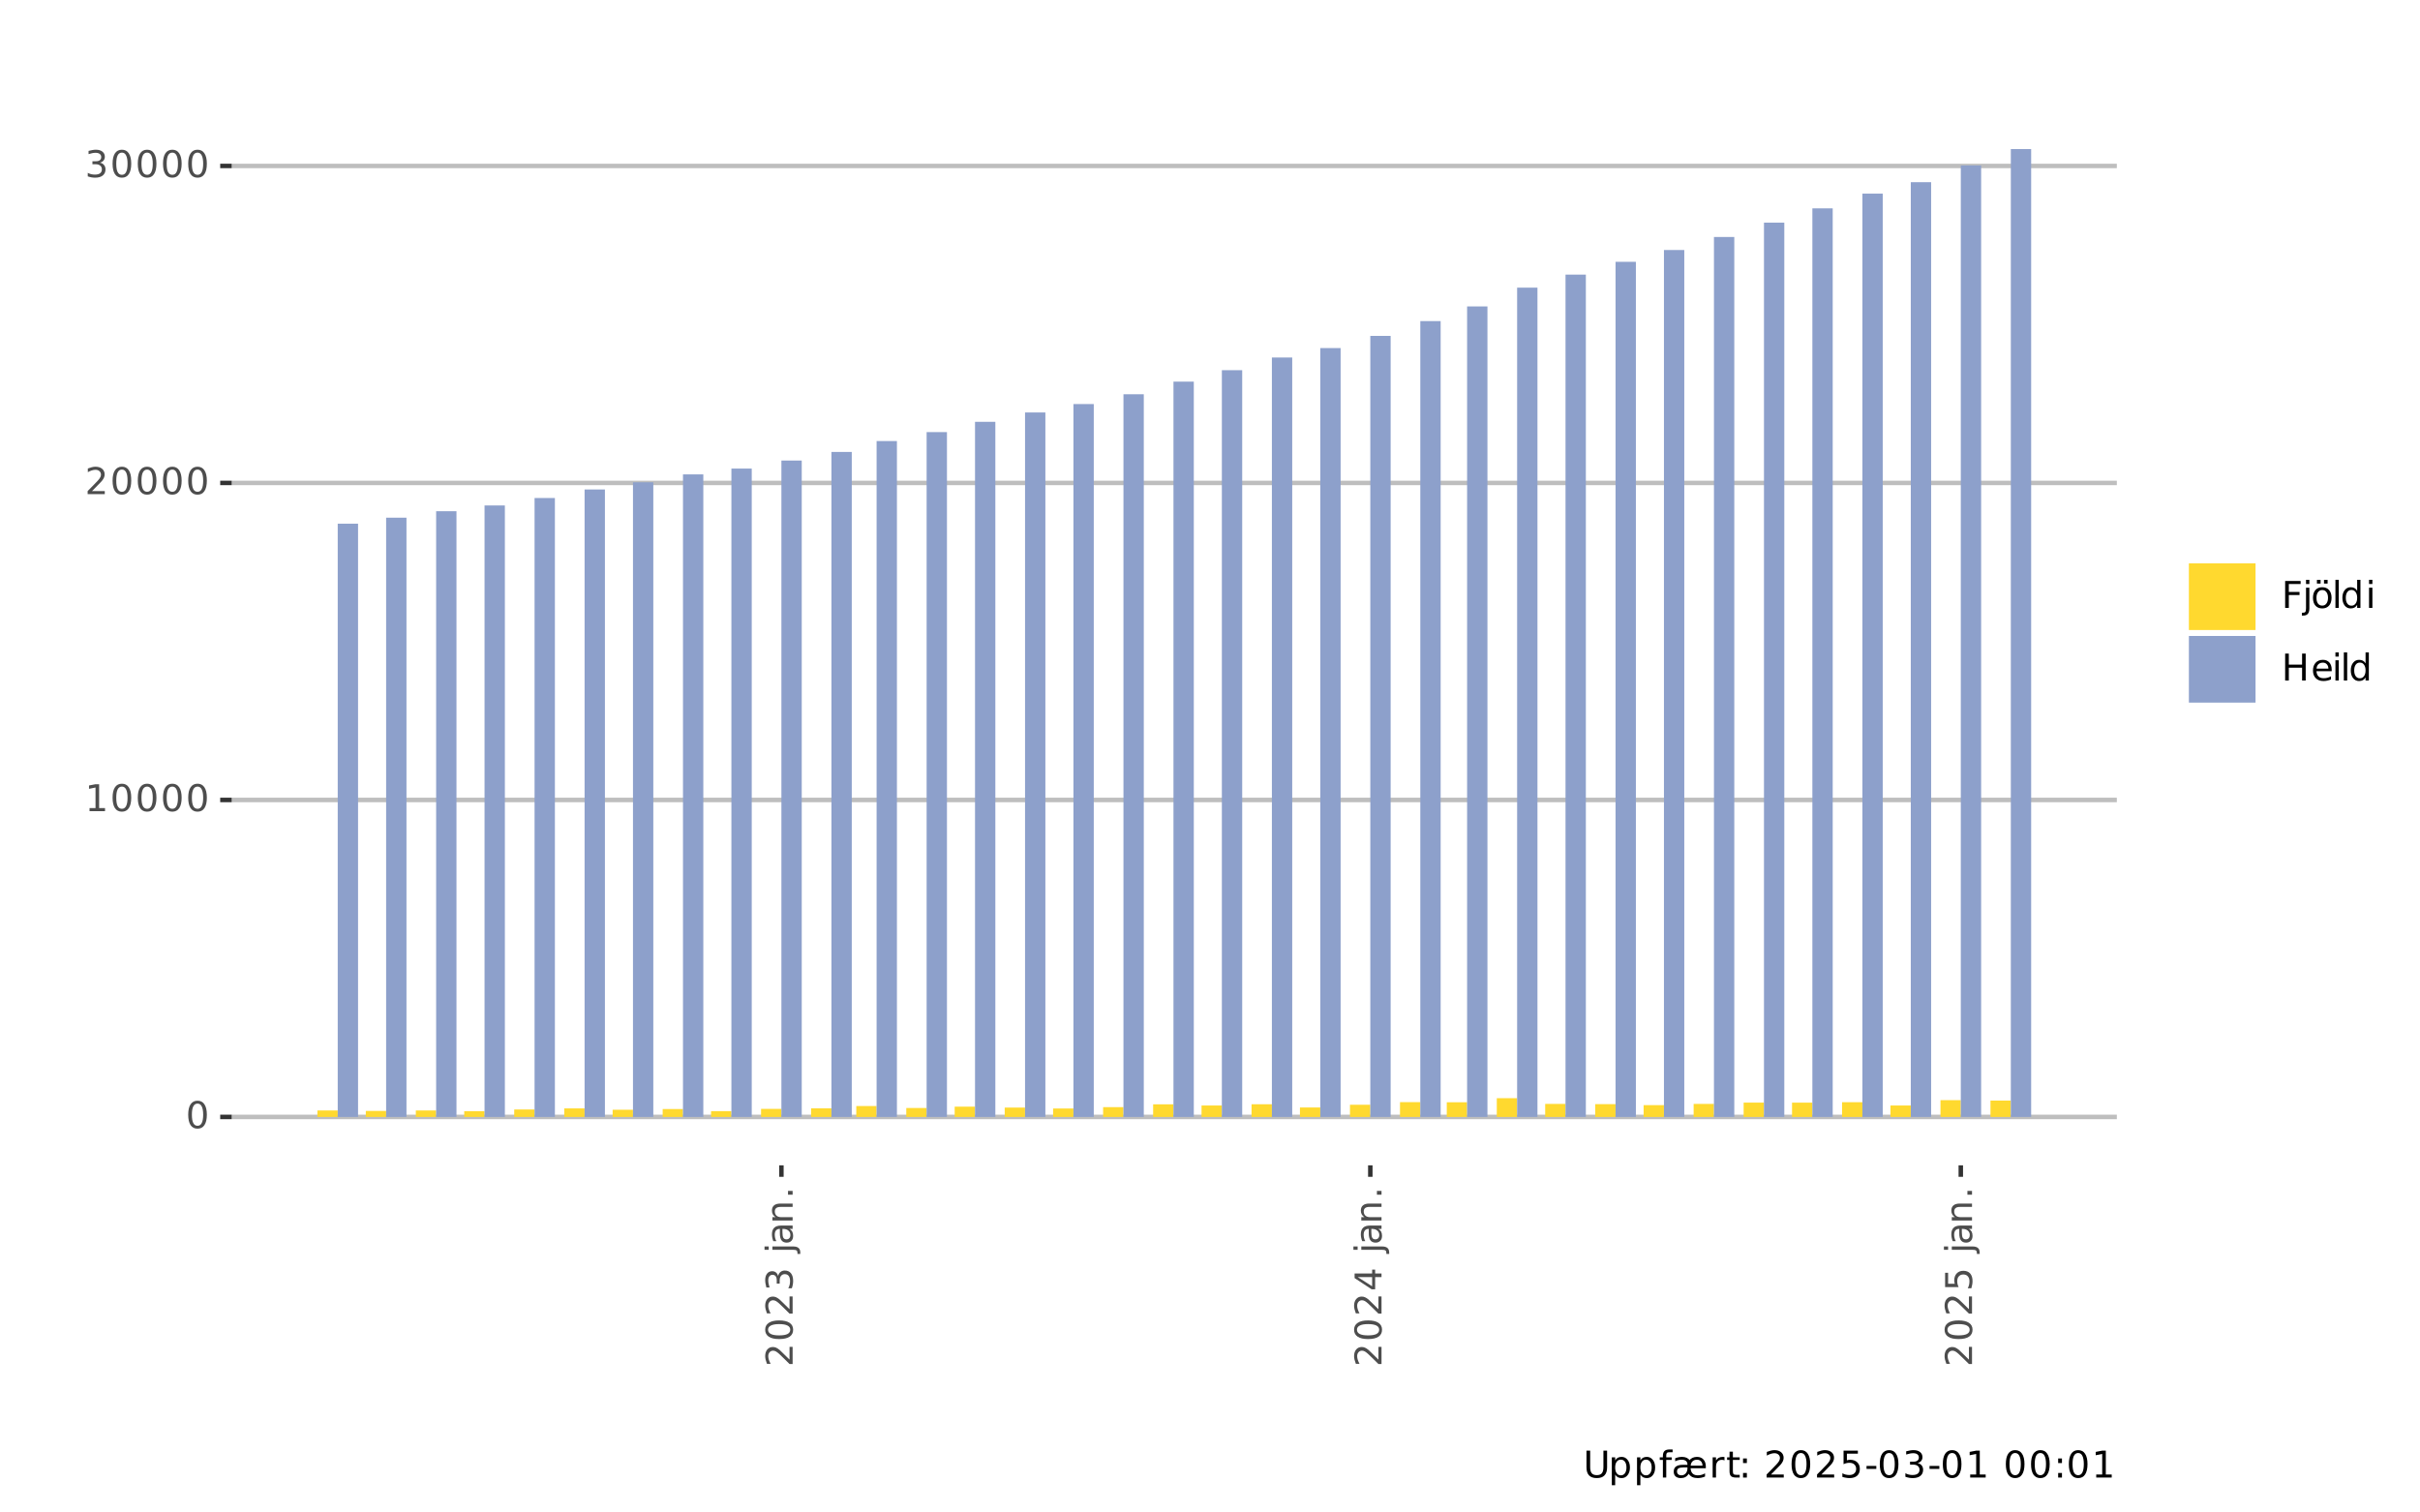 <?xml version="1.0" encoding="UTF-8"?>
<svg xmlns="http://www.w3.org/2000/svg" xmlns:xlink="http://www.w3.org/1999/xlink" width="576" height="360" viewBox="0 0 576 360">
<defs>
<g>
<g id="glyph-0-0">
<path d="M 2.797 -5.844 C 2.348 -5.844 2.008 -5.617 1.781 -5.172 C 1.562 -4.734 1.453 -4.078 1.453 -3.203 C 1.453 -2.316 1.562 -1.656 1.781 -1.219 C 2.008 -0.781 2.348 -0.562 2.797 -0.562 C 3.242 -0.562 3.578 -0.781 3.797 -1.219 C 4.023 -1.656 4.141 -2.316 4.141 -3.203 C 4.141 -4.078 4.023 -4.734 3.797 -5.172 C 3.578 -5.617 3.242 -5.844 2.797 -5.844 Z M 2.797 -6.531 C 3.516 -6.531 4.062 -6.242 4.438 -5.672 C 4.82 -5.109 5.016 -4.285 5.016 -3.203 C 5.016 -2.117 4.82 -1.289 4.438 -0.719 C 4.062 -0.156 3.516 0.125 2.797 0.125 C 2.078 0.125 1.523 -0.156 1.141 -0.719 C 0.766 -1.289 0.578 -2.117 0.578 -3.203 C 0.578 -4.285 0.766 -5.109 1.141 -5.672 C 1.523 -6.242 2.078 -6.531 2.797 -6.531 Z M 2.797 -6.531 "/>
</g>
<g id="glyph-0-1">
<path d="M 1.094 -0.734 L 2.516 -0.734 L 2.516 -5.625 L 0.969 -5.312 L 0.969 -6.109 L 2.5 -6.406 L 3.375 -6.406 L 3.375 -0.734 L 4.781 -0.734 L 4.781 0 L 1.094 0 Z M 1.094 -0.734 "/>
</g>
<g id="glyph-0-2">
<path d="M 1.688 -0.734 L 4.719 -0.734 L 4.719 0 L 0.641 0 L 0.641 -0.734 C 0.973 -1.066 1.422 -1.52 1.984 -2.094 C 2.555 -2.676 2.914 -3.051 3.062 -3.219 C 3.344 -3.531 3.535 -3.789 3.641 -4 C 3.754 -4.219 3.812 -4.43 3.812 -4.641 C 3.812 -4.984 3.691 -5.258 3.453 -5.469 C 3.211 -5.688 2.898 -5.797 2.516 -5.797 C 2.242 -5.797 1.957 -5.75 1.656 -5.656 C 1.352 -5.562 1.031 -5.422 0.688 -5.234 L 0.688 -6.109 C 1.039 -6.242 1.367 -6.348 1.672 -6.422 C 1.973 -6.492 2.25 -6.531 2.5 -6.531 C 3.164 -6.531 3.695 -6.363 4.094 -6.031 C 4.488 -5.695 4.688 -5.254 4.688 -4.703 C 4.688 -4.43 4.633 -4.176 4.531 -3.938 C 4.438 -3.707 4.258 -3.43 4 -3.109 C 3.926 -3.023 3.695 -2.785 3.312 -2.391 C 2.926 -1.992 2.383 -1.441 1.688 -0.734 Z M 1.688 -0.734 "/>
</g>
<g id="glyph-0-3">
<path d="M 3.562 -3.453 C 3.977 -3.367 4.301 -3.188 4.531 -2.906 C 4.77 -2.625 4.891 -2.273 4.891 -1.859 C 4.891 -1.234 4.672 -0.742 4.234 -0.391 C 3.805 -0.047 3.191 0.125 2.391 0.125 C 2.117 0.125 1.836 0.098 1.547 0.047 C 1.266 -0.004 0.973 -0.082 0.672 -0.188 L 0.672 -1.031 C 0.91 -0.895 1.172 -0.789 1.453 -0.719 C 1.742 -0.645 2.047 -0.609 2.359 -0.609 C 2.898 -0.609 3.312 -0.711 3.594 -0.922 C 3.883 -1.141 4.031 -1.453 4.031 -1.859 C 4.031 -2.242 3.895 -2.539 3.625 -2.75 C 3.363 -2.969 3 -3.078 2.531 -3.078 L 1.781 -3.078 L 1.781 -3.781 L 2.562 -3.781 C 2.988 -3.781 3.312 -3.863 3.531 -4.031 C 3.758 -4.207 3.875 -4.457 3.875 -4.781 C 3.875 -5.102 3.754 -5.352 3.516 -5.531 C 3.285 -5.707 2.957 -5.797 2.531 -5.797 C 2.289 -5.797 2.035 -5.77 1.766 -5.719 C 1.492 -5.664 1.191 -5.586 0.859 -5.484 L 0.859 -6.25 C 1.191 -6.344 1.5 -6.41 1.781 -6.453 C 2.07 -6.504 2.348 -6.531 2.609 -6.531 C 3.266 -6.531 3.781 -6.379 4.156 -6.078 C 4.539 -5.773 4.734 -5.367 4.734 -4.859 C 4.734 -4.504 4.629 -4.203 4.422 -3.953 C 4.223 -3.711 3.938 -3.547 3.562 -3.453 Z M 3.562 -3.453 "/>
</g>
<g id="glyph-0-4">
<path d="M 0.859 -6.406 L 4.547 -6.406 L 4.547 -5.688 L 1.734 -5.688 L 1.734 -3.797 L 4.281 -3.797 L 4.281 -3.062 L 1.734 -3.062 L 1.734 0 L 0.859 0 Z M 0.859 -6.406 "/>
</g>
<g id="glyph-0-5">
<path d="M 0.828 -4.812 L 1.625 -4.812 L 1.625 0.078 C 1.625 0.691 1.504 1.133 1.266 1.406 C 1.035 1.688 0.66 1.828 0.141 1.828 L -0.156 1.828 L -0.156 1.156 L 0.047 1.156 C 0.348 1.156 0.551 1.086 0.656 0.953 C 0.77 0.816 0.828 0.523 0.828 0.078 Z M 0.828 -6.688 L 1.625 -6.688 L 1.625 -5.688 L 0.828 -5.688 Z M 0.828 -6.688 "/>
</g>
<g id="glyph-0-6">
<path d="M 2.688 -4.25 C 2.27 -4.25 1.938 -4.082 1.688 -3.75 C 1.438 -3.426 1.312 -2.977 1.312 -2.406 C 1.312 -1.82 1.43 -1.363 1.672 -1.031 C 1.922 -0.707 2.258 -0.547 2.688 -0.547 C 3.113 -0.547 3.445 -0.711 3.688 -1.047 C 3.938 -1.379 4.062 -1.832 4.062 -2.406 C 4.062 -2.969 3.938 -3.414 3.688 -3.75 C 3.445 -4.082 3.113 -4.25 2.688 -4.25 Z M 2.688 -4.922 C 3.375 -4.922 3.914 -4.695 4.312 -4.25 C 4.707 -3.812 4.906 -3.195 4.906 -2.406 C 4.906 -1.613 4.707 -0.992 4.312 -0.547 C 3.914 -0.098 3.375 0.125 2.688 0.125 C 2 0.125 1.457 -0.098 1.062 -0.547 C 0.676 -0.992 0.484 -1.613 0.484 -2.406 C 0.484 -3.195 0.676 -3.812 1.062 -4.25 C 1.457 -4.695 2 -4.922 2.688 -4.922 Z M 3.109 -6.672 L 3.969 -6.672 L 3.969 -5.797 L 3.109 -5.797 Z M 1.422 -6.672 L 2.297 -6.672 L 2.297 -5.797 L 1.422 -5.797 Z M 1.422 -6.672 "/>
</g>
<g id="glyph-0-7">
<path d="M 0.828 -6.688 L 1.625 -6.688 L 1.625 0 L 0.828 0 Z M 0.828 -6.688 "/>
</g>
<g id="glyph-0-8">
<path d="M 4 -4.078 L 4 -6.688 L 4.781 -6.688 L 4.781 0 L 4 0 L 4 -0.719 C 3.832 -0.438 3.617 -0.223 3.359 -0.078 C 3.109 0.055 2.805 0.125 2.453 0.125 C 1.867 0.125 1.395 -0.102 1.031 -0.562 C 0.664 -1.031 0.484 -1.645 0.484 -2.406 C 0.484 -3.156 0.664 -3.758 1.031 -4.219 C 1.395 -4.688 1.867 -4.922 2.453 -4.922 C 2.805 -4.922 3.109 -4.852 3.359 -4.719 C 3.617 -4.582 3.832 -4.367 4 -4.078 Z M 1.297 -2.406 C 1.297 -1.82 1.414 -1.363 1.656 -1.031 C 1.895 -0.695 2.223 -0.531 2.641 -0.531 C 3.055 -0.531 3.383 -0.695 3.625 -1.031 C 3.875 -1.363 4 -1.82 4 -2.406 C 4 -2.977 3.875 -3.43 3.625 -3.766 C 3.383 -4.098 3.055 -4.266 2.641 -4.266 C 2.223 -4.266 1.895 -4.098 1.656 -3.766 C 1.414 -3.43 1.297 -2.977 1.297 -2.406 Z M 1.297 -2.406 "/>
</g>
<g id="glyph-0-9">
<path d="M 0.828 -4.812 L 1.625 -4.812 L 1.625 0 L 0.828 0 Z M 0.828 -6.688 L 1.625 -6.688 L 1.625 -5.688 L 0.828 -5.688 Z M 0.828 -6.688 "/>
</g>
<g id="glyph-0-10">
<path d="M 0.859 -6.406 L 1.734 -6.406 L 1.734 -3.781 L 4.891 -3.781 L 4.891 -6.406 L 5.75 -6.406 L 5.75 0 L 4.891 0 L 4.891 -3.047 L 1.734 -3.047 L 1.734 0 L 0.859 0 Z M 0.859 -6.406 "/>
</g>
<g id="glyph-0-11">
<path d="M 4.938 -2.609 L 4.938 -2.219 L 1.312 -2.219 C 1.344 -1.676 1.504 -1.258 1.797 -0.969 C 2.086 -0.688 2.5 -0.547 3.031 -0.547 C 3.332 -0.547 3.625 -0.582 3.906 -0.656 C 4.195 -0.727 4.484 -0.844 4.766 -1 L 4.766 -0.25 C 4.473 -0.125 4.176 -0.031 3.875 0.031 C 3.582 0.094 3.285 0.125 2.984 0.125 C 2.211 0.125 1.602 -0.098 1.156 -0.547 C 0.707 -0.992 0.484 -1.598 0.484 -2.359 C 0.484 -3.148 0.695 -3.773 1.125 -4.234 C 1.551 -4.691 2.125 -4.922 2.844 -4.922 C 3.488 -4.922 4 -4.711 4.375 -4.297 C 4.75 -3.879 4.938 -3.316 4.938 -2.609 Z M 4.156 -2.828 C 4.145 -3.266 4.02 -3.609 3.781 -3.859 C 3.551 -4.117 3.242 -4.25 2.859 -4.25 C 2.41 -4.25 2.051 -4.125 1.781 -3.875 C 1.52 -3.633 1.367 -3.285 1.328 -2.828 Z M 4.156 -2.828 "/>
</g>
<g id="glyph-0-12">
<path d="M 0.766 -6.406 L 1.641 -6.406 L 1.641 -2.516 C 1.641 -1.828 1.766 -1.332 2.016 -1.031 C 2.266 -0.727 2.664 -0.578 3.219 -0.578 C 3.781 -0.578 4.18 -0.727 4.422 -1.031 C 4.672 -1.332 4.797 -1.828 4.797 -2.516 L 4.797 -6.406 L 5.672 -6.406 L 5.672 -2.406 C 5.672 -1.57 5.461 -0.941 5.047 -0.516 C 4.641 -0.086 4.031 0.125 3.219 0.125 C 2.406 0.125 1.789 -0.086 1.375 -0.516 C 0.969 -0.941 0.766 -1.57 0.766 -2.406 Z M 0.766 -6.406 "/>
</g>
<g id="glyph-0-13">
<path d="M 1.594 -0.719 L 1.594 1.828 L 0.797 1.828 L 0.797 -4.812 L 1.594 -4.812 L 1.594 -4.078 C 1.758 -4.367 1.969 -4.582 2.219 -4.719 C 2.477 -4.852 2.781 -4.922 3.125 -4.922 C 3.707 -4.922 4.18 -4.688 4.547 -4.219 C 4.922 -3.758 5.109 -3.156 5.109 -2.406 C 5.109 -1.645 4.922 -1.031 4.547 -0.562 C 4.18 -0.102 3.707 0.125 3.125 0.125 C 2.781 0.125 2.477 0.055 2.219 -0.078 C 1.969 -0.223 1.758 -0.438 1.594 -0.719 Z M 4.281 -2.406 C 4.281 -2.977 4.16 -3.43 3.922 -3.766 C 3.68 -4.098 3.352 -4.266 2.938 -4.266 C 2.52 -4.266 2.191 -4.098 1.953 -3.766 C 1.711 -3.43 1.594 -2.977 1.594 -2.406 C 1.594 -1.82 1.711 -1.363 1.953 -1.031 C 2.191 -0.695 2.52 -0.531 2.938 -0.531 C 3.352 -0.531 3.68 -0.695 3.922 -1.031 C 4.16 -1.363 4.281 -1.82 4.281 -2.406 Z M 4.281 -2.406 "/>
</g>
<g id="glyph-0-14">
<path d="M 3.266 -6.688 L 3.266 -6.031 L 2.516 -6.031 C 2.223 -6.031 2.02 -5.973 1.906 -5.859 C 1.801 -5.742 1.75 -5.535 1.75 -5.234 L 1.75 -4.812 L 3.047 -4.812 L 3.047 -4.203 L 1.75 -4.203 L 1.75 0 L 0.953 0 L 0.953 -4.203 L 0.203 -4.203 L 0.203 -4.812 L 0.953 -4.812 L 0.953 -5.141 C 0.953 -5.68 1.078 -6.07 1.328 -6.312 C 1.578 -6.562 1.973 -6.688 2.516 -6.688 Z M 3.266 -6.688 "/>
</g>
<g id="glyph-0-15">
<path d="M 7.375 -2.828 C 7.375 -3.266 7.254 -3.609 7.016 -3.859 C 6.785 -4.117 6.473 -4.25 6.078 -4.25 C 5.641 -4.25 5.285 -4.125 5.016 -3.875 C 4.754 -3.633 4.602 -3.285 4.562 -2.828 Z M 4.281 -4.141 C 4.488 -4.391 4.742 -4.582 5.047 -4.719 C 5.348 -4.852 5.688 -4.922 6.062 -4.922 C 6.719 -4.922 7.234 -4.711 7.609 -4.297 C 7.984 -3.879 8.172 -3.316 8.172 -2.609 L 8.172 -2.219 L 4.547 -2.219 C 4.578 -1.664 4.738 -1.242 5.031 -0.953 C 5.32 -0.672 5.727 -0.531 6.25 -0.531 C 6.551 -0.531 6.844 -0.566 7.125 -0.641 C 7.414 -0.723 7.703 -0.844 7.984 -1 L 7.984 -0.25 C 7.703 -0.125 7.41 -0.031 7.109 0.031 C 6.816 0.094 6.52 0.125 6.219 0.125 C 5.738 0.125 5.316 0.039 4.953 -0.125 C 4.598 -0.301 4.312 -0.562 4.094 -0.906 C 3.883 -0.562 3.625 -0.301 3.312 -0.125 C 3.008 0.039 2.648 0.125 2.234 0.125 C 1.703 0.125 1.285 -0.004 0.984 -0.266 C 0.68 -0.535 0.531 -0.914 0.531 -1.406 C 0.531 -1.945 0.707 -2.352 1.062 -2.625 C 1.426 -2.895 1.969 -3.031 2.688 -3.031 L 3.797 -3.031 L 3.797 -3.109 C 3.797 -3.473 3.676 -3.754 3.438 -3.953 C 3.195 -4.148 2.863 -4.25 2.438 -4.25 C 2.156 -4.25 1.883 -4.219 1.625 -4.156 C 1.363 -4.094 1.113 -3.992 0.875 -3.859 L 0.875 -4.594 C 1.164 -4.707 1.445 -4.789 1.719 -4.844 C 1.988 -4.895 2.254 -4.922 2.516 -4.922 C 2.922 -4.922 3.273 -4.852 3.578 -4.719 C 3.891 -4.582 4.125 -4.391 4.281 -4.141 Z M 3.016 -2.422 C 2.379 -2.422 1.938 -2.348 1.688 -2.203 C 1.438 -2.055 1.312 -1.805 1.312 -1.453 C 1.312 -1.172 1.406 -0.945 1.594 -0.781 C 1.781 -0.613 2.031 -0.531 2.344 -0.531 C 2.781 -0.531 3.129 -0.688 3.391 -1 C 3.66 -1.312 3.797 -1.723 3.797 -2.234 L 3.797 -2.422 Z M 3.016 -2.422 "/>
</g>
<g id="glyph-0-16">
<path d="M 3.609 -4.078 C 3.523 -4.129 3.43 -4.164 3.328 -4.188 C 3.223 -4.207 3.109 -4.219 2.984 -4.219 C 2.535 -4.219 2.191 -4.07 1.953 -3.781 C 1.711 -3.488 1.594 -3.07 1.594 -2.531 L 1.594 0 L 0.797 0 L 0.797 -4.812 L 1.594 -4.812 L 1.594 -4.062 C 1.758 -4.352 1.973 -4.566 2.234 -4.703 C 2.504 -4.848 2.832 -4.922 3.219 -4.922 C 3.27 -4.922 3.328 -4.914 3.391 -4.906 C 3.453 -4.906 3.523 -4.898 3.609 -4.891 Z M 3.609 -4.078 "/>
</g>
<g id="glyph-0-17">
<path d="M 1.609 -6.172 L 1.609 -4.812 L 3.234 -4.812 L 3.234 -4.203 L 1.609 -4.203 L 1.609 -1.578 C 1.609 -1.191 1.66 -0.941 1.766 -0.828 C 1.879 -0.711 2.098 -0.656 2.422 -0.656 L 3.234 -0.656 L 3.234 0 L 2.422 0 C 1.816 0 1.395 -0.113 1.156 -0.344 C 0.926 -0.57 0.812 -0.984 0.812 -1.578 L 0.812 -4.203 L 0.234 -4.203 L 0.234 -4.812 L 0.812 -4.812 L 0.812 -6.172 Z M 1.609 -6.172 "/>
</g>
<g id="glyph-0-18">
<path d="M 1.031 -1.094 L 1.938 -1.094 L 1.938 0 L 1.031 0 Z M 1.031 -4.547 L 1.938 -4.547 L 1.938 -3.453 L 1.031 -3.453 Z M 1.031 -4.547 "/>
</g>
<g id="glyph-0-19">
</g>
<g id="glyph-0-20">
<path d="M 0.953 -6.406 L 4.359 -6.406 L 4.359 -5.688 L 1.75 -5.688 L 1.75 -4.109 C 1.875 -4.148 2 -4.18 2.125 -4.203 C 2.25 -4.223 2.375 -4.234 2.5 -4.234 C 3.219 -4.234 3.785 -4.035 4.203 -3.641 C 4.617 -3.254 4.828 -2.727 4.828 -2.062 C 4.828 -1.363 4.613 -0.82 4.188 -0.438 C 3.758 -0.062 3.148 0.125 2.359 0.125 C 2.098 0.125 1.828 0.098 1.547 0.047 C 1.266 0.004 0.973 -0.062 0.672 -0.156 L 0.672 -1.016 C 0.93 -0.879 1.195 -0.773 1.469 -0.703 C 1.75 -0.641 2.039 -0.609 2.344 -0.609 C 2.844 -0.609 3.234 -0.738 3.516 -1 C 3.805 -1.258 3.953 -1.613 3.953 -2.062 C 3.953 -2.508 3.805 -2.863 3.516 -3.125 C 3.234 -3.383 2.844 -3.516 2.344 -3.516 C 2.113 -3.516 1.883 -3.488 1.656 -3.438 C 1.426 -3.383 1.191 -3.301 0.953 -3.188 Z M 0.953 -6.406 "/>
</g>
<g id="glyph-0-21">
<path d="M 0.422 -2.766 L 2.75 -2.766 L 2.75 -2.062 L 0.422 -2.062 Z M 0.422 -2.766 "/>
</g>
<g id="glyph-1-0">
<path d="M -0.734 -1.688 L -0.734 -4.719 L 0 -4.719 L 0 -0.641 L -0.734 -0.641 C -1.066 -0.973 -1.52 -1.422 -2.094 -1.984 C -2.676 -2.555 -3.051 -2.914 -3.219 -3.062 C -3.531 -3.344 -3.789 -3.535 -4 -3.641 C -4.219 -3.754 -4.43 -3.812 -4.641 -3.812 C -4.984 -3.812 -5.258 -3.691 -5.469 -3.453 C -5.688 -3.211 -5.797 -2.898 -5.797 -2.516 C -5.797 -2.242 -5.75 -1.957 -5.656 -1.656 C -5.562 -1.352 -5.422 -1.031 -5.234 -0.688 L -6.109 -0.688 C -6.242 -1.039 -6.348 -1.367 -6.422 -1.672 C -6.492 -1.973 -6.531 -2.25 -6.531 -2.5 C -6.531 -3.164 -6.363 -3.695 -6.031 -4.094 C -5.695 -4.488 -5.254 -4.688 -4.703 -4.688 C -4.43 -4.688 -4.176 -4.633 -3.938 -4.531 C -3.707 -4.438 -3.43 -4.258 -3.109 -4 C -3.023 -3.926 -2.785 -3.695 -2.391 -3.312 C -1.992 -2.926 -1.441 -2.383 -0.734 -1.688 Z M -0.734 -1.688 "/>
</g>
<g id="glyph-1-1">
<path d="M -5.844 -2.797 C -5.844 -2.348 -5.617 -2.008 -5.172 -1.781 C -4.734 -1.562 -4.078 -1.453 -3.203 -1.453 C -2.316 -1.453 -1.656 -1.562 -1.219 -1.781 C -0.781 -2.008 -0.562 -2.348 -0.562 -2.797 C -0.562 -3.242 -0.781 -3.578 -1.219 -3.797 C -1.656 -4.023 -2.316 -4.141 -3.203 -4.141 C -4.078 -4.141 -4.734 -4.023 -5.172 -3.797 C -5.617 -3.578 -5.844 -3.242 -5.844 -2.797 Z M -6.531 -2.797 C -6.531 -3.516 -6.242 -4.062 -5.672 -4.438 C -5.109 -4.82 -4.285 -5.016 -3.203 -5.016 C -2.117 -5.016 -1.289 -4.82 -0.719 -4.438 C -0.156 -4.062 0.125 -3.516 0.125 -2.797 C 0.125 -2.078 -0.156 -1.523 -0.719 -1.141 C -1.289 -0.766 -2.117 -0.578 -3.203 -0.578 C -4.285 -0.578 -5.109 -0.766 -5.672 -1.141 C -6.242 -1.523 -6.531 -2.078 -6.531 -2.797 Z M -6.531 -2.797 "/>
</g>
<g id="glyph-1-2">
<path d="M -3.453 -3.562 C -3.367 -3.977 -3.188 -4.301 -2.906 -4.531 C -2.625 -4.77 -2.273 -4.891 -1.859 -4.891 C -1.234 -4.891 -0.742 -4.672 -0.391 -4.234 C -0.047 -3.805 0.125 -3.191 0.125 -2.391 C 0.125 -2.117 0.098 -1.836 0.047 -1.547 C -0.004 -1.266 -0.082 -0.973 -0.188 -0.672 L -1.031 -0.672 C -0.895 -0.91 -0.789 -1.172 -0.719 -1.453 C -0.645 -1.742 -0.609 -2.047 -0.609 -2.359 C -0.609 -2.898 -0.711 -3.312 -0.922 -3.594 C -1.141 -3.883 -1.453 -4.031 -1.859 -4.031 C -2.242 -4.031 -2.539 -3.895 -2.75 -3.625 C -2.969 -3.363 -3.078 -3 -3.078 -2.531 L -3.078 -1.781 L -3.781 -1.781 L -3.781 -2.562 C -3.781 -2.988 -3.863 -3.312 -4.031 -3.531 C -4.207 -3.758 -4.457 -3.875 -4.781 -3.875 C -5.102 -3.875 -5.352 -3.754 -5.531 -3.516 C -5.707 -3.285 -5.797 -2.957 -5.797 -2.531 C -5.797 -2.289 -5.77 -2.035 -5.719 -1.766 C -5.664 -1.492 -5.586 -1.191 -5.484 -0.859 L -6.25 -0.859 C -6.344 -1.191 -6.41 -1.5 -6.453 -1.781 C -6.504 -2.07 -6.531 -2.348 -6.531 -2.609 C -6.531 -3.266 -6.379 -3.781 -6.078 -4.156 C -5.773 -4.539 -5.367 -4.734 -4.859 -4.734 C -4.504 -4.734 -4.203 -4.629 -3.953 -4.422 C -3.711 -4.223 -3.547 -3.938 -3.453 -3.562 Z M -3.453 -3.562 "/>
</g>
<g id="glyph-1-3">
</g>
<g id="glyph-1-4">
<path d="M -4.812 -0.828 L -4.812 -1.625 L 0.078 -1.625 C 0.691 -1.625 1.133 -1.504 1.406 -1.266 C 1.688 -1.035 1.828 -0.66 1.828 -0.141 L 1.828 0.156 L 1.156 0.156 L 1.156 -0.047 C 1.156 -0.348 1.086 -0.551 0.953 -0.656 C 0.816 -0.77 0.523 -0.828 0.078 -0.828 Z M -6.688 -0.828 L -6.688 -1.625 L -5.688 -1.625 L -5.688 -0.828 Z M -6.688 -0.828 "/>
</g>
<g id="glyph-1-5">
<path d="M -2.422 -3.016 C -2.422 -2.379 -2.348 -1.938 -2.203 -1.688 C -2.055 -1.438 -1.805 -1.312 -1.453 -1.312 C -1.172 -1.312 -0.945 -1.406 -0.781 -1.594 C -0.613 -1.781 -0.531 -2.031 -0.531 -2.344 C -0.531 -2.781 -0.688 -3.129 -1 -3.391 C -1.312 -3.66 -1.723 -3.797 -2.234 -3.797 L -2.422 -3.797 Z M -2.75 -4.594 L 0 -4.594 L 0 -3.797 L -0.734 -3.797 C -0.441 -3.617 -0.223 -3.395 -0.078 -3.125 C 0.055 -2.852 0.125 -2.523 0.125 -2.141 C 0.125 -1.648 -0.008 -1.258 -0.281 -0.969 C -0.562 -0.676 -0.938 -0.531 -1.406 -0.531 C -1.945 -0.531 -2.352 -0.707 -2.625 -1.062 C -2.895 -1.426 -3.031 -1.969 -3.031 -2.688 L -3.031 -3.797 L -3.109 -3.797 C -3.473 -3.797 -3.754 -3.676 -3.953 -3.438 C -4.148 -3.195 -4.25 -2.863 -4.25 -2.438 C -4.25 -2.156 -4.219 -1.883 -4.156 -1.625 C -4.094 -1.363 -3.992 -1.113 -3.859 -0.875 L -4.594 -0.875 C -4.707 -1.164 -4.789 -1.445 -4.844 -1.719 C -4.895 -1.988 -4.922 -2.254 -4.922 -2.516 C -4.922 -3.211 -4.738 -3.734 -4.375 -4.078 C -4.02 -4.422 -3.477 -4.594 -2.75 -4.594 Z M -2.75 -4.594 "/>
</g>
<g id="glyph-1-6">
<path d="M -2.906 -4.828 L 0 -4.828 L 0 -4.031 L -2.875 -4.031 C -3.332 -4.031 -3.672 -3.941 -3.891 -3.766 C -4.117 -3.586 -4.234 -3.32 -4.234 -2.969 C -4.234 -2.539 -4.098 -2.203 -3.828 -1.953 C -3.555 -1.711 -3.188 -1.594 -2.719 -1.594 L 0 -1.594 L 0 -0.797 L -4.812 -0.797 L -4.812 -1.594 L -4.062 -1.594 C -4.352 -1.781 -4.566 -2 -4.703 -2.25 C -4.848 -2.508 -4.922 -2.812 -4.922 -3.156 C -4.922 -3.707 -4.75 -4.125 -4.406 -4.406 C -4.07 -4.688 -3.57 -4.828 -2.906 -4.828 Z M -2.906 -4.828 "/>
</g>
<g id="glyph-1-7">
<path d="M -1.094 -0.938 L -1.094 -1.844 L 0 -1.844 L 0 -0.938 Z M -1.094 -0.938 "/>
</g>
<g id="glyph-1-8">
<path d="M -5.656 -3.328 L -2.234 -1.141 L -2.234 -3.328 Z M -6.406 -3.094 L -6.406 -4.188 L -2.234 -4.188 L -2.234 -5.109 L -1.516 -5.109 L -1.516 -4.188 L 0 -4.188 L 0 -3.328 L -1.516 -3.328 L -1.516 -0.422 L -2.344 -0.422 Z M -6.406 -3.094 "/>
</g>
<g id="glyph-1-9">
<path d="M -6.406 -0.953 L -6.406 -4.359 L -5.688 -4.359 L -5.688 -1.75 L -4.109 -1.75 C -4.148 -1.875 -4.18 -2 -4.203 -2.125 C -4.223 -2.25 -4.234 -2.375 -4.234 -2.5 C -4.234 -3.219 -4.035 -3.785 -3.641 -4.203 C -3.254 -4.617 -2.727 -4.828 -2.062 -4.828 C -1.363 -4.828 -0.82 -4.613 -0.438 -4.188 C -0.062 -3.758 0.125 -3.148 0.125 -2.359 C 0.125 -2.098 0.098 -1.828 0.047 -1.547 C 0.004 -1.266 -0.062 -0.973 -0.156 -0.672 L -1.016 -0.672 C -0.879 -0.93 -0.773 -1.195 -0.703 -1.469 C -0.641 -1.75 -0.609 -2.039 -0.609 -2.344 C -0.609 -2.844 -0.738 -3.234 -1 -3.516 C -1.258 -3.805 -1.613 -3.953 -2.062 -3.953 C -2.508 -3.953 -2.863 -3.805 -3.125 -3.516 C -3.383 -3.234 -3.516 -2.844 -3.516 -2.344 C -3.516 -2.113 -3.488 -1.883 -3.438 -1.656 C -3.383 -1.426 -3.301 -1.191 -3.188 -0.953 Z M -6.406 -0.953 "/>
</g>
</g>
<clipPath id="clip-0">
<path clip-rule="nonzero" d="M 55.152 23.957 L 503.844 23.957 L 503.844 277.367 L 55.152 277.367 Z M 55.152 23.957 "/>
</clipPath>
<clipPath id="clip-1">
<path clip-rule="nonzero" d="M 55.152 227 L 503.844 227 L 503.844 229 L 55.152 229 Z M 55.152 227 "/>
</clipPath>
<clipPath id="clip-2">
<path clip-rule="nonzero" d="M 55.152 152 L 503.844 152 L 503.844 153 L 55.152 153 Z M 55.152 152 "/>
</clipPath>
<clipPath id="clip-3">
<path clip-rule="nonzero" d="M 55.152 76 L 503.844 76 L 503.844 78 L 55.152 78 Z M 55.152 76 "/>
</clipPath>
<clipPath id="clip-4">
<path clip-rule="nonzero" d="M 80 23.957 L 81 23.957 L 81 277.367 L 80 277.367 Z M 80 23.957 "/>
</clipPath>
<clipPath id="clip-5">
<path clip-rule="nonzero" d="M 91 23.957 L 93 23.957 L 93 277.367 L 91 277.367 Z M 91 23.957 "/>
</clipPath>
<clipPath id="clip-6">
<path clip-rule="nonzero" d="M 103 23.957 L 105 23.957 L 105 277.367 L 103 277.367 Z M 103 23.957 "/>
</clipPath>
<clipPath id="clip-7">
<path clip-rule="nonzero" d="M 115 23.957 L 116 23.957 L 116 277.367 L 115 277.367 Z M 115 23.957 "/>
</clipPath>
<clipPath id="clip-8">
<path clip-rule="nonzero" d="M 126 23.957 L 128 23.957 L 128 277.367 L 126 277.367 Z M 126 23.957 "/>
</clipPath>
<clipPath id="clip-9">
<path clip-rule="nonzero" d="M 138 23.957 L 140 23.957 L 140 277.367 L 138 277.367 Z M 138 23.957 "/>
</clipPath>
<clipPath id="clip-10">
<path clip-rule="nonzero" d="M 150 23.957 L 151 23.957 L 151 277.367 L 150 277.367 Z M 150 23.957 "/>
</clipPath>
<clipPath id="clip-11">
<path clip-rule="nonzero" d="M 162 23.957 L 163 23.957 L 163 277.367 L 162 277.367 Z M 162 23.957 "/>
</clipPath>
<clipPath id="clip-12">
<path clip-rule="nonzero" d="M 173 23.957 L 175 23.957 L 175 277.367 L 173 277.367 Z M 173 23.957 "/>
</clipPath>
<clipPath id="clip-13">
<path clip-rule="nonzero" d="M 197 23.957 L 199 23.957 L 199 277.367 L 197 277.367 Z M 197 23.957 "/>
</clipPath>
<clipPath id="clip-14">
<path clip-rule="nonzero" d="M 208 23.957 L 209 23.957 L 209 277.367 L 208 277.367 Z M 208 23.957 "/>
</clipPath>
<clipPath id="clip-15">
<path clip-rule="nonzero" d="M 220 23.957 L 221 23.957 L 221 277.367 L 220 277.367 Z M 220 23.957 "/>
</clipPath>
<clipPath id="clip-16">
<path clip-rule="nonzero" d="M 231 23.957 L 233 23.957 L 233 277.367 L 231 277.367 Z M 231 23.957 "/>
</clipPath>
<clipPath id="clip-17">
<path clip-rule="nonzero" d="M 243 23.957 L 245 23.957 L 245 277.367 L 243 277.367 Z M 243 23.957 "/>
</clipPath>
<clipPath id="clip-18">
<path clip-rule="nonzero" d="M 255 23.957 L 256 23.957 L 256 277.367 L 255 277.367 Z M 255 23.957 "/>
</clipPath>
<clipPath id="clip-19">
<path clip-rule="nonzero" d="M 267 23.957 L 268 23.957 L 268 277.367 L 267 277.367 Z M 267 23.957 "/>
</clipPath>
<clipPath id="clip-20">
<path clip-rule="nonzero" d="M 279 23.957 L 280 23.957 L 280 277.367 L 279 277.367 Z M 279 23.957 "/>
</clipPath>
<clipPath id="clip-21">
<path clip-rule="nonzero" d="M 290 23.957 L 292 23.957 L 292 277.367 L 290 277.367 Z M 290 23.957 "/>
</clipPath>
<clipPath id="clip-22">
<path clip-rule="nonzero" d="M 302 23.957 L 303 23.957 L 303 277.367 L 302 277.367 Z M 302 23.957 "/>
</clipPath>
<clipPath id="clip-23">
<path clip-rule="nonzero" d="M 313 23.957 L 315 23.957 L 315 277.367 L 313 277.367 Z M 313 23.957 "/>
</clipPath>
<clipPath id="clip-24">
<path clip-rule="nonzero" d="M 337 23.957 L 339 23.957 L 339 277.367 L 337 277.367 Z M 337 23.957 "/>
</clipPath>
<clipPath id="clip-25">
<path clip-rule="nonzero" d="M 348 23.957 L 350 23.957 L 350 277.367 L 348 277.367 Z M 348 23.957 "/>
</clipPath>
<clipPath id="clip-26">
<path clip-rule="nonzero" d="M 360 23.957 L 362 23.957 L 362 277.367 L 360 277.367 Z M 360 23.957 "/>
</clipPath>
<clipPath id="clip-27">
<path clip-rule="nonzero" d="M 372 23.957 L 373 23.957 L 373 277.367 L 372 277.367 Z M 372 23.957 "/>
</clipPath>
<clipPath id="clip-28">
<path clip-rule="nonzero" d="M 384 23.957 L 385 23.957 L 385 277.367 L 384 277.367 Z M 384 23.957 "/>
</clipPath>
<clipPath id="clip-29">
<path clip-rule="nonzero" d="M 395 23.957 L 397 23.957 L 397 277.367 L 395 277.367 Z M 395 23.957 "/>
</clipPath>
<clipPath id="clip-30">
<path clip-rule="nonzero" d="M 407 23.957 L 409 23.957 L 409 277.367 L 407 277.367 Z M 407 23.957 "/>
</clipPath>
<clipPath id="clip-31">
<path clip-rule="nonzero" d="M 419 23.957 L 421 23.957 L 421 277.367 L 419 277.367 Z M 419 23.957 "/>
</clipPath>
<clipPath id="clip-32">
<path clip-rule="nonzero" d="M 431 23.957 L 432 23.957 L 432 277.367 L 431 277.367 Z M 431 23.957 "/>
</clipPath>
<clipPath id="clip-33">
<path clip-rule="nonzero" d="M 443 23.957 L 444 23.957 L 444 277.367 L 443 277.367 Z M 443 23.957 "/>
</clipPath>
<clipPath id="clip-34">
<path clip-rule="nonzero" d="M 454 23.957 L 456 23.957 L 456 277.367 L 454 277.367 Z M 454 23.957 "/>
</clipPath>
<clipPath id="clip-35">
<path clip-rule="nonzero" d="M 478 23.957 L 479 23.957 L 479 277.367 L 478 277.367 Z M 478 23.957 "/>
</clipPath>
<clipPath id="clip-36">
<path clip-rule="nonzero" d="M 55.152 265 L 503.844 265 L 503.844 267 L 55.152 267 Z M 55.152 265 "/>
</clipPath>
<clipPath id="clip-37">
<path clip-rule="nonzero" d="M 55.152 189 L 503.844 189 L 503.844 191 L 55.152 191 Z M 55.152 189 "/>
</clipPath>
<clipPath id="clip-38">
<path clip-rule="nonzero" d="M 55.152 114 L 503.844 114 L 503.844 116 L 55.152 116 Z M 55.152 114 "/>
</clipPath>
<clipPath id="clip-39">
<path clip-rule="nonzero" d="M 55.152 38 L 503.844 38 L 503.844 41 L 55.152 41 Z M 55.152 38 "/>
</clipPath>
<clipPath id="clip-40">
<path clip-rule="nonzero" d="M 185 23.957 L 186 23.957 L 186 277.367 L 185 277.367 Z M 185 23.957 "/>
</clipPath>
<clipPath id="clip-41">
<path clip-rule="nonzero" d="M 326 23.957 L 327 23.957 L 327 277.367 L 326 277.367 Z M 326 23.957 "/>
</clipPath>
<clipPath id="clip-42">
<path clip-rule="nonzero" d="M 466 23.957 L 467 23.957 L 467 277.367 L 466 277.367 Z M 466 23.957 "/>
</clipPath>
</defs>
<rect x="-57.6" y="-36" width="691.2" height="432" fill="rgb(100%, 100%, 100%)" fill-opacity="1"/>
<rect x="-57.6" y="-36" width="691.2" height="432" fill="rgb(100%, 100%, 100%)" fill-opacity="1"/>
<path fill="none" stroke-width="1.067" stroke-linecap="round" stroke-linejoin="round" stroke="rgb(100%, 100%, 100%)" stroke-opacity="1" stroke-miterlimit="10" d="M 0 360 L 576 360 L 576 0 L 0 0 Z M 0 360 "/>
<g clip-path="url(#clip-0)">
<path fill-rule="nonzero" fill="rgb(100%, 100%, 100%)" fill-opacity="1" d="M 55.152 277.371 L 503.844 277.371 L 503.844 23.961 L 55.152 23.961 Z M 55.152 277.371 "/>
</g>
<g clip-path="url(#clip-1)">
<path fill="none" stroke-width="0.533" stroke-linecap="butt" stroke-linejoin="round" stroke="rgb(100%, 100%, 100%)" stroke-opacity="1" stroke-miterlimit="10" d="M 55.152 228.125 L 503.844 228.125 "/>
</g>
<g clip-path="url(#clip-2)">
<path fill="none" stroke-width="0.533" stroke-linecap="butt" stroke-linejoin="round" stroke="rgb(100%, 100%, 100%)" stroke-opacity="1" stroke-miterlimit="10" d="M 55.152 152.676 L 503.844 152.676 "/>
</g>
<g clip-path="url(#clip-3)">
<path fill="none" stroke-width="0.533" stroke-linecap="butt" stroke-linejoin="round" stroke="rgb(100%, 100%, 100%)" stroke-opacity="1" stroke-miterlimit="10" d="M 55.152 77.223 L 503.844 77.223 "/>
</g>
<g clip-path="url(#clip-4)">
<path fill="none" stroke-width="0.533" stroke-linecap="butt" stroke-linejoin="round" stroke="rgb(100%, 100%, 100%)" stroke-opacity="1" stroke-miterlimit="10" d="M 80.383 277.371 L 80.383 23.957 "/>
</g>
<g clip-path="url(#clip-5)">
<path fill="none" stroke-width="0.533" stroke-linecap="butt" stroke-linejoin="round" stroke="rgb(100%, 100%, 100%)" stroke-opacity="1" stroke-miterlimit="10" d="M 91.906 277.371 L 91.906 23.957 "/>
</g>
<g clip-path="url(#clip-6)">
<path fill="none" stroke-width="0.533" stroke-linecap="butt" stroke-linejoin="round" stroke="rgb(100%, 100%, 100%)" stroke-opacity="1" stroke-miterlimit="10" d="M 103.809 277.371 L 103.809 23.957 "/>
</g>
<g clip-path="url(#clip-7)">
<path fill="none" stroke-width="0.533" stroke-linecap="butt" stroke-linejoin="round" stroke="rgb(100%, 100%, 100%)" stroke-opacity="1" stroke-miterlimit="10" d="M 115.328 277.371 L 115.328 23.957 "/>
</g>
<g clip-path="url(#clip-8)">
<path fill="none" stroke-width="0.533" stroke-linecap="butt" stroke-linejoin="round" stroke="rgb(100%, 100%, 100%)" stroke-opacity="1" stroke-miterlimit="10" d="M 127.234 277.371 L 127.234 23.957 "/>
</g>
<g clip-path="url(#clip-9)">
<path fill="none" stroke-width="0.533" stroke-linecap="butt" stroke-linejoin="round" stroke="rgb(100%, 100%, 100%)" stroke-opacity="1" stroke-miterlimit="10" d="M 139.141 277.371 L 139.141 23.957 "/>
</g>
<g clip-path="url(#clip-10)">
<path fill="none" stroke-width="0.533" stroke-linecap="butt" stroke-linejoin="round" stroke="rgb(100%, 100%, 100%)" stroke-opacity="1" stroke-miterlimit="10" d="M 150.66 277.371 L 150.66 23.957 "/>
</g>
<g clip-path="url(#clip-11)">
<path fill="none" stroke-width="0.533" stroke-linecap="butt" stroke-linejoin="round" stroke="rgb(100%, 100%, 100%)" stroke-opacity="1" stroke-miterlimit="10" d="M 162.562 277.371 L 162.562 23.957 "/>
</g>
<g clip-path="url(#clip-12)">
<path fill="none" stroke-width="0.533" stroke-linecap="butt" stroke-linejoin="round" stroke="rgb(100%, 100%, 100%)" stroke-opacity="1" stroke-miterlimit="10" d="M 174.086 277.371 L 174.086 23.957 "/>
</g>
<g clip-path="url(#clip-13)">
<path fill="none" stroke-width="0.533" stroke-linecap="butt" stroke-linejoin="round" stroke="rgb(100%, 100%, 100%)" stroke-opacity="1" stroke-miterlimit="10" d="M 197.895 277.371 L 197.895 23.957 "/>
</g>
<g clip-path="url(#clip-14)">
<path fill="none" stroke-width="0.533" stroke-linecap="butt" stroke-linejoin="round" stroke="rgb(100%, 100%, 100%)" stroke-opacity="1" stroke-miterlimit="10" d="M 208.645 277.371 L 208.645 23.957 "/>
</g>
<g clip-path="url(#clip-15)">
<path fill="none" stroke-width="0.533" stroke-linecap="butt" stroke-linejoin="round" stroke="rgb(100%, 100%, 100%)" stroke-opacity="1" stroke-miterlimit="10" d="M 220.551 277.371 L 220.551 23.957 "/>
</g>
<g clip-path="url(#clip-16)">
<path fill="none" stroke-width="0.533" stroke-linecap="butt" stroke-linejoin="round" stroke="rgb(100%, 100%, 100%)" stroke-opacity="1" stroke-miterlimit="10" d="M 232.07 277.371 L 232.07 23.957 "/>
</g>
<g clip-path="url(#clip-17)">
<path fill="none" stroke-width="0.533" stroke-linecap="butt" stroke-linejoin="round" stroke="rgb(100%, 100%, 100%)" stroke-opacity="1" stroke-miterlimit="10" d="M 243.977 277.371 L 243.977 23.957 "/>
</g>
<g clip-path="url(#clip-18)">
<path fill="none" stroke-width="0.533" stroke-linecap="butt" stroke-linejoin="round" stroke="rgb(100%, 100%, 100%)" stroke-opacity="1" stroke-miterlimit="10" d="M 255.496 277.371 L 255.496 23.957 "/>
</g>
<g clip-path="url(#clip-19)">
<path fill="none" stroke-width="0.533" stroke-linecap="butt" stroke-linejoin="round" stroke="rgb(100%, 100%, 100%)" stroke-opacity="1" stroke-miterlimit="10" d="M 267.402 277.371 L 267.402 23.957 "/>
</g>
<g clip-path="url(#clip-20)">
<path fill="none" stroke-width="0.533" stroke-linecap="butt" stroke-linejoin="round" stroke="rgb(100%, 100%, 100%)" stroke-opacity="1" stroke-miterlimit="10" d="M 279.305 277.371 L 279.305 23.957 "/>
</g>
<g clip-path="url(#clip-21)">
<path fill="none" stroke-width="0.533" stroke-linecap="butt" stroke-linejoin="round" stroke="rgb(100%, 100%, 100%)" stroke-opacity="1" stroke-miterlimit="10" d="M 290.824 277.371 L 290.824 23.957 "/>
</g>
<g clip-path="url(#clip-22)">
<path fill="none" stroke-width="0.533" stroke-linecap="butt" stroke-linejoin="round" stroke="rgb(100%, 100%, 100%)" stroke-opacity="1" stroke-miterlimit="10" d="M 302.73 277.371 L 302.73 23.957 "/>
</g>
<g clip-path="url(#clip-23)">
<path fill="none" stroke-width="0.533" stroke-linecap="butt" stroke-linejoin="round" stroke="rgb(100%, 100%, 100%)" stroke-opacity="1" stroke-miterlimit="10" d="M 314.25 277.371 L 314.25 23.957 "/>
</g>
<g clip-path="url(#clip-24)">
<path fill="none" stroke-width="0.533" stroke-linecap="butt" stroke-linejoin="round" stroke="rgb(100%, 100%, 100%)" stroke-opacity="1" stroke-miterlimit="10" d="M 338.059 277.371 L 338.059 23.957 "/>
</g>
<g clip-path="url(#clip-25)">
<path fill="none" stroke-width="0.533" stroke-linecap="butt" stroke-linejoin="round" stroke="rgb(100%, 100%, 100%)" stroke-opacity="1" stroke-miterlimit="10" d="M 349.195 277.371 L 349.195 23.957 "/>
</g>
<g clip-path="url(#clip-26)">
<path fill="none" stroke-width="0.533" stroke-linecap="butt" stroke-linejoin="round" stroke="rgb(100%, 100%, 100%)" stroke-opacity="1" stroke-miterlimit="10" d="M 361.102 277.371 L 361.102 23.957 "/>
</g>
<g clip-path="url(#clip-27)">
<path fill="none" stroke-width="0.533" stroke-linecap="butt" stroke-linejoin="round" stroke="rgb(100%, 100%, 100%)" stroke-opacity="1" stroke-miterlimit="10" d="M 372.621 277.371 L 372.621 23.957 "/>
</g>
<g clip-path="url(#clip-28)">
<path fill="none" stroke-width="0.533" stroke-linecap="butt" stroke-linejoin="round" stroke="rgb(100%, 100%, 100%)" stroke-opacity="1" stroke-miterlimit="10" d="M 384.527 277.371 L 384.527 23.957 "/>
</g>
<g clip-path="url(#clip-29)">
<path fill="none" stroke-width="0.533" stroke-linecap="butt" stroke-linejoin="round" stroke="rgb(100%, 100%, 100%)" stroke-opacity="1" stroke-miterlimit="10" d="M 396.047 277.371 L 396.047 23.957 "/>
</g>
<g clip-path="url(#clip-30)">
<path fill="none" stroke-width="0.533" stroke-linecap="butt" stroke-linejoin="round" stroke="rgb(100%, 100%, 100%)" stroke-opacity="1" stroke-miterlimit="10" d="M 407.949 277.371 L 407.949 23.957 "/>
</g>
<g clip-path="url(#clip-31)">
<path fill="none" stroke-width="0.533" stroke-linecap="butt" stroke-linejoin="round" stroke="rgb(100%, 100%, 100%)" stroke-opacity="1" stroke-miterlimit="10" d="M 419.855 277.371 L 419.855 23.957 "/>
</g>
<g clip-path="url(#clip-32)">
<path fill="none" stroke-width="0.533" stroke-linecap="butt" stroke-linejoin="round" stroke="rgb(100%, 100%, 100%)" stroke-opacity="1" stroke-miterlimit="10" d="M 431.375 277.371 L 431.375 23.957 "/>
</g>
<g clip-path="url(#clip-33)">
<path fill="none" stroke-width="0.533" stroke-linecap="butt" stroke-linejoin="round" stroke="rgb(100%, 100%, 100%)" stroke-opacity="1" stroke-miterlimit="10" d="M 443.281 277.371 L 443.281 23.957 "/>
</g>
<g clip-path="url(#clip-34)">
<path fill="none" stroke-width="0.533" stroke-linecap="butt" stroke-linejoin="round" stroke="rgb(100%, 100%, 100%)" stroke-opacity="1" stroke-miterlimit="10" d="M 454.801 277.371 L 454.801 23.957 "/>
</g>
<g clip-path="url(#clip-35)">
<path fill="none" stroke-width="0.533" stroke-linecap="butt" stroke-linejoin="round" stroke="rgb(100%, 100%, 100%)" stroke-opacity="1" stroke-miterlimit="10" d="M 478.609 277.371 L 478.609 23.957 "/>
</g>
<g clip-path="url(#clip-36)">
<path fill="none" stroke-width="1.067" stroke-linecap="butt" stroke-linejoin="round" stroke="rgb(74.51%, 74.51%, 74.51%)" stroke-opacity="1" stroke-miterlimit="10" d="M 55.152 265.852 L 503.844 265.852 "/>
</g>
<g clip-path="url(#clip-37)">
<path fill="none" stroke-width="1.067" stroke-linecap="butt" stroke-linejoin="round" stroke="rgb(74.51%, 74.51%, 74.51%)" stroke-opacity="1" stroke-miterlimit="10" d="M 55.152 190.402 L 503.844 190.402 "/>
</g>
<g clip-path="url(#clip-38)">
<path fill="none" stroke-width="1.067" stroke-linecap="butt" stroke-linejoin="round" stroke="rgb(74.51%, 74.51%, 74.51%)" stroke-opacity="1" stroke-miterlimit="10" d="M 55.152 114.949 L 503.844 114.949 "/>
</g>
<g clip-path="url(#clip-39)">
<path fill="none" stroke-width="1.067" stroke-linecap="butt" stroke-linejoin="round" stroke="rgb(74.51%, 74.51%, 74.51%)" stroke-opacity="1" stroke-miterlimit="10" d="M 55.152 39.5 L 503.844 39.5 "/>
</g>
<g clip-path="url(#clip-40)">
<path fill="none" stroke-width="0.007" stroke-linecap="butt" stroke-linejoin="round" stroke="rgb(100%, 100%, 100%)" stroke-opacity="1" stroke-miterlimit="10" d="M 185.988 277.371 L 185.988 23.957 "/>
</g>
<g clip-path="url(#clip-41)">
<path fill="none" stroke-width="0.007" stroke-linecap="butt" stroke-linejoin="round" stroke="rgb(100%, 100%, 100%)" stroke-opacity="1" stroke-miterlimit="10" d="M 326.156 277.371 L 326.156 23.957 "/>
</g>
<g clip-path="url(#clip-42)">
<path fill="none" stroke-width="0.007" stroke-linecap="butt" stroke-linejoin="round" stroke="rgb(100%, 100%, 100%)" stroke-opacity="1" stroke-miterlimit="10" d="M 466.703 277.371 L 466.703 23.957 "/>
</g>
<path fill-rule="nonzero" fill="rgb(100%, 85.098%, 18.431%)" fill-opacity="1" d="M 75.547 265.852 L 80.387 265.852 L 80.387 264.312 L 75.547 264.312 Z M 75.547 265.852 "/>
<path fill-rule="nonzero" fill="rgb(100%, 85.098%, 18.431%)" fill-opacity="1" d="M 87.066 265.852 L 91.906 265.852 L 91.906 264.418 L 87.066 264.418 Z M 87.066 265.852 "/>
<path fill-rule="nonzero" fill="rgb(100%, 85.098%, 18.431%)" fill-opacity="1" d="M 98.973 265.852 L 103.812 265.852 L 103.812 264.312 L 98.973 264.312 Z M 98.973 265.852 "/>
<path fill-rule="nonzero" fill="rgb(100%, 85.098%, 18.431%)" fill-opacity="1" d="M 110.492 265.852 L 115.332 265.852 L 115.332 264.477 L 110.492 264.477 Z M 110.492 265.852 "/>
<path fill-rule="nonzero" fill="rgb(100%, 85.098%, 18.431%)" fill-opacity="1" d="M 122.395 265.852 L 127.234 265.852 L 127.234 264.078 L 122.395 264.078 Z M 122.395 265.852 "/>
<path fill-rule="nonzero" fill="rgb(100%, 85.098%, 18.431%)" fill-opacity="1" d="M 134.301 265.852 L 139.141 265.852 L 139.141 263.82 L 134.301 263.82 Z M 134.301 265.852 "/>
<path fill-rule="nonzero" fill="rgb(100%, 85.098%, 18.431%)" fill-opacity="1" d="M 145.82 265.852 L 150.66 265.852 L 150.66 264.141 L 145.82 264.141 Z M 145.82 265.852 "/>
<path fill-rule="nonzero" fill="rgb(100%, 85.098%, 18.431%)" fill-opacity="1" d="M 157.727 265.852 L 162.566 265.852 L 162.566 263.973 L 157.727 263.973 Z M 157.727 265.852 "/>
<path fill-rule="nonzero" fill="rgb(100%, 85.098%, 18.431%)" fill-opacity="1" d="M 169.246 265.852 L 174.086 265.852 L 174.086 264.473 L 169.246 264.473 Z M 169.246 265.852 "/>
<path fill-rule="nonzero" fill="rgb(100%, 85.098%, 18.431%)" fill-opacity="1" d="M 181.148 265.852 L 185.988 265.852 L 185.988 263.934 L 181.148 263.934 Z M 181.148 265.852 "/>
<path fill-rule="nonzero" fill="rgb(100%, 85.098%, 18.431%)" fill-opacity="1" d="M 193.055 265.852 L 197.895 265.852 L 197.895 263.809 L 193.055 263.809 Z M 193.055 265.852 "/>
<path fill-rule="nonzero" fill="rgb(100%, 85.098%, 18.431%)" fill-opacity="1" d="M 203.809 265.852 L 208.648 265.852 L 208.648 263.258 L 203.809 263.258 Z M 203.809 265.852 "/>
<path fill-rule="nonzero" fill="rgb(100%, 85.098%, 18.431%)" fill-opacity="1" d="M 215.711 265.852 L 220.551 265.852 L 220.551 263.723 L 215.711 263.723 Z M 215.711 265.852 "/>
<path fill-rule="nonzero" fill="rgb(100%, 85.098%, 18.431%)" fill-opacity="1" d="M 227.23 265.852 L 232.07 265.852 L 232.07 263.406 L 227.23 263.406 Z M 227.23 265.852 "/>
<path fill-rule="nonzero" fill="rgb(100%, 85.098%, 18.431%)" fill-opacity="1" d="M 239.137 265.852 L 243.977 265.852 L 243.977 263.625 L 239.137 263.625 Z M 239.137 265.852 "/>
<path fill-rule="nonzero" fill="rgb(100%, 85.098%, 18.431%)" fill-opacity="1" d="M 250.656 265.852 L 255.496 265.852 L 255.496 263.844 L 250.656 263.844 Z M 250.656 265.852 "/>
<path fill-rule="nonzero" fill="rgb(100%, 85.098%, 18.431%)" fill-opacity="1" d="M 262.562 265.852 L 267.402 265.852 L 267.402 263.52 L 262.562 263.52 Z M 262.562 265.852 "/>
<path fill-rule="nonzero" fill="rgb(100%, 85.098%, 18.431%)" fill-opacity="1" d="M 274.465 265.852 L 279.305 265.852 L 279.305 262.848 L 274.465 262.848 Z M 274.465 265.852 "/>
<path fill-rule="nonzero" fill="rgb(100%, 85.098%, 18.431%)" fill-opacity="1" d="M 285.988 265.852 L 290.828 265.852 L 290.828 263.129 L 285.988 263.129 Z M 285.988 265.852 "/>
<path fill-rule="nonzero" fill="rgb(100%, 85.098%, 18.431%)" fill-opacity="1" d="M 297.891 265.852 L 302.73 265.852 L 302.73 262.832 L 297.891 262.832 Z M 297.891 265.852 "/>
<path fill-rule="nonzero" fill="rgb(100%, 85.098%, 18.431%)" fill-opacity="1" d="M 309.41 265.852 L 314.25 265.852 L 314.25 263.602 L 309.41 263.602 Z M 309.41 265.852 "/>
<path fill-rule="nonzero" fill="rgb(100%, 85.098%, 18.431%)" fill-opacity="1" d="M 321.316 265.852 L 326.156 265.852 L 326.156 262.953 L 321.316 262.953 Z M 321.316 265.852 "/>
<path fill-rule="nonzero" fill="rgb(100%, 85.098%, 18.431%)" fill-opacity="1" d="M 333.223 265.852 L 338.062 265.852 L 338.062 262.328 L 333.223 262.328 Z M 333.223 265.852 "/>
<path fill-rule="nonzero" fill="rgb(100%, 85.098%, 18.431%)" fill-opacity="1" d="M 344.355 265.852 L 349.195 265.852 L 349.195 262.359 L 344.355 262.359 Z M 344.355 265.852 "/>
<path fill-rule="nonzero" fill="rgb(100%, 85.098%, 18.431%)" fill-opacity="1" d="M 356.262 265.852 L 361.102 265.852 L 361.102 261.387 L 356.262 261.387 Z M 356.262 265.852 "/>
<path fill-rule="nonzero" fill="rgb(100%, 85.098%, 18.431%)" fill-opacity="1" d="M 367.781 265.852 L 372.621 265.852 L 372.621 262.75 L 367.781 262.75 Z M 367.781 265.852 "/>
<path fill-rule="nonzero" fill="rgb(100%, 85.098%, 18.431%)" fill-opacity="1" d="M 379.688 265.852 L 384.527 265.852 L 384.527 262.805 L 379.688 262.805 Z M 379.688 265.852 "/>
<path fill-rule="nonzero" fill="rgb(100%, 85.098%, 18.431%)" fill-opacity="1" d="M 391.207 265.852 L 396.047 265.852 L 396.047 263.043 L 391.207 263.043 Z M 391.207 265.852 "/>
<path fill-rule="nonzero" fill="rgb(100%, 85.098%, 18.431%)" fill-opacity="1" d="M 403.113 265.852 L 407.953 265.852 L 407.953 262.75 L 403.113 262.75 Z M 403.113 265.852 "/>
<path fill-rule="nonzero" fill="rgb(100%, 85.098%, 18.431%)" fill-opacity="1" d="M 415.016 265.852 L 419.855 265.852 L 419.855 262.441 L 415.016 262.441 Z M 415.016 265.852 "/>
<path fill-rule="nonzero" fill="rgb(100%, 85.098%, 18.431%)" fill-opacity="1" d="M 426.535 265.852 L 431.375 265.852 L 431.375 262.449 L 426.535 262.449 Z M 426.535 265.852 "/>
<path fill-rule="nonzero" fill="rgb(100%, 85.098%, 18.431%)" fill-opacity="1" d="M 438.441 265.852 L 443.281 265.852 L 443.281 262.344 L 438.441 262.344 Z M 438.441 265.852 "/>
<path fill-rule="nonzero" fill="rgb(100%, 85.098%, 18.431%)" fill-opacity="1" d="M 449.961 265.852 L 454.801 265.852 L 454.801 263.129 L 449.961 263.129 Z M 449.961 265.852 "/>
<path fill-rule="nonzero" fill="rgb(100%, 85.098%, 18.431%)" fill-opacity="1" d="M 461.867 265.852 L 466.707 265.852 L 466.707 261.859 L 461.867 261.859 Z M 461.867 265.852 "/>
<path fill-rule="nonzero" fill="rgb(100%, 85.098%, 18.431%)" fill-opacity="1" d="M 473.77 265.852 L 478.609 265.852 L 478.609 261.957 L 473.77 261.957 Z M 473.77 265.852 "/>
<path fill-rule="nonzero" fill="rgb(55.294%, 62.745%, 79.608%)" fill-opacity="1" d="M 80.383 265.852 L 85.223 265.852 L 85.223 124.652 L 80.383 124.652 Z M 80.383 265.852 "/>
<path fill-rule="nonzero" fill="rgb(55.294%, 62.745%, 79.608%)" fill-opacity="1" d="M 91.906 265.852 L 96.746 265.852 L 96.746 123.219 L 91.906 123.219 Z M 91.906 265.852 "/>
<path fill-rule="nonzero" fill="rgb(55.294%, 62.745%, 79.608%)" fill-opacity="1" d="M 103.809 265.852 L 108.648 265.852 L 108.648 121.68 L 103.809 121.68 Z M 103.809 265.852 "/>
<path fill-rule="nonzero" fill="rgb(55.294%, 62.745%, 79.608%)" fill-opacity="1" d="M 115.328 265.852 L 120.168 265.852 L 120.168 120.309 L 115.328 120.309 Z M 115.328 265.852 "/>
<path fill-rule="nonzero" fill="rgb(55.294%, 62.745%, 79.608%)" fill-opacity="1" d="M 127.234 265.852 L 132.074 265.852 L 132.074 118.535 L 127.234 118.535 Z M 127.234 265.852 "/>
<path fill-rule="nonzero" fill="rgb(55.294%, 62.745%, 79.608%)" fill-opacity="1" d="M 139.141 265.852 L 143.98 265.852 L 143.98 116.504 L 139.141 116.504 Z M 139.141 265.852 "/>
<path fill-rule="nonzero" fill="rgb(55.294%, 62.745%, 79.608%)" fill-opacity="1" d="M 150.66 265.852 L 155.5 265.852 L 155.5 114.793 L 150.66 114.793 Z M 150.66 265.852 "/>
<path fill-rule="nonzero" fill="rgb(55.294%, 62.745%, 79.608%)" fill-opacity="1" d="M 162.562 265.852 L 167.402 265.852 L 167.402 112.914 L 162.562 112.914 Z M 162.562 265.852 "/>
<path fill-rule="nonzero" fill="rgb(55.294%, 62.745%, 79.608%)" fill-opacity="1" d="M 174.086 265.852 L 178.926 265.852 L 178.926 111.531 L 174.086 111.531 Z M 174.086 265.852 "/>
<path fill-rule="nonzero" fill="rgb(55.294%, 62.745%, 79.608%)" fill-opacity="1" d="M 185.988 265.852 L 190.828 265.852 L 190.828 109.617 L 185.988 109.617 Z M 185.988 265.852 "/>
<path fill-rule="nonzero" fill="rgb(55.294%, 62.745%, 79.608%)" fill-opacity="1" d="M 197.895 265.852 L 202.734 265.852 L 202.734 107.57 L 197.895 107.57 Z M 197.895 265.852 "/>
<path fill-rule="nonzero" fill="rgb(55.294%, 62.745%, 79.608%)" fill-opacity="1" d="M 208.645 265.852 L 213.484 265.852 L 213.484 104.977 L 208.645 104.977 Z M 208.645 265.852 "/>
<path fill-rule="nonzero" fill="rgb(55.294%, 62.745%, 79.608%)" fill-opacity="1" d="M 220.551 265.852 L 225.391 265.852 L 225.391 102.848 L 220.551 102.848 Z M 220.551 265.852 "/>
<path fill-rule="nonzero" fill="rgb(55.294%, 62.745%, 79.608%)" fill-opacity="1" d="M 232.07 265.852 L 236.91 265.852 L 236.91 100.402 L 232.07 100.402 Z M 232.07 265.852 "/>
<path fill-rule="nonzero" fill="rgb(55.294%, 62.745%, 79.608%)" fill-opacity="1" d="M 243.977 265.852 L 248.816 265.852 L 248.816 98.176 L 243.977 98.176 Z M 243.977 265.852 "/>
<path fill-rule="nonzero" fill="rgb(55.294%, 62.745%, 79.608%)" fill-opacity="1" d="M 255.496 265.852 L 260.336 265.852 L 260.336 96.172 L 255.496 96.172 Z M 255.496 265.852 "/>
<path fill-rule="nonzero" fill="rgb(55.294%, 62.745%, 79.608%)" fill-opacity="1" d="M 267.402 265.852 L 272.242 265.852 L 272.242 93.84 L 267.402 93.84 Z M 267.402 265.852 "/>
<path fill-rule="nonzero" fill="rgb(55.294%, 62.745%, 79.608%)" fill-opacity="1" d="M 279.305 265.852 L 284.145 265.852 L 284.145 90.836 L 279.305 90.836 Z M 279.305 265.852 "/>
<path fill-rule="nonzero" fill="rgb(55.294%, 62.745%, 79.608%)" fill-opacity="1" d="M 290.824 265.852 L 295.664 265.852 L 295.664 88.113 L 290.824 88.113 Z M 290.824 265.852 "/>
<path fill-rule="nonzero" fill="rgb(55.294%, 62.745%, 79.608%)" fill-opacity="1" d="M 302.73 265.852 L 307.57 265.852 L 307.57 85.094 L 302.73 85.094 Z M 302.73 265.852 "/>
<path fill-rule="nonzero" fill="rgb(55.294%, 62.745%, 79.608%)" fill-opacity="1" d="M 314.25 265.852 L 319.09 265.852 L 319.09 82.848 L 314.25 82.848 Z M 314.25 265.852 "/>
<path fill-rule="nonzero" fill="rgb(55.294%, 62.745%, 79.608%)" fill-opacity="1" d="M 326.156 265.852 L 330.996 265.852 L 330.996 79.949 L 326.156 79.949 Z M 326.156 265.852 "/>
<path fill-rule="nonzero" fill="rgb(55.294%, 62.745%, 79.608%)" fill-opacity="1" d="M 338.059 265.852 L 342.898 265.852 L 342.898 76.426 L 338.059 76.426 Z M 338.059 265.852 "/>
<path fill-rule="nonzero" fill="rgb(55.294%, 62.745%, 79.608%)" fill-opacity="1" d="M 349.195 265.852 L 354.035 265.852 L 354.035 72.934 L 349.195 72.934 Z M 349.195 265.852 "/>
<path fill-rule="nonzero" fill="rgb(55.294%, 62.745%, 79.608%)" fill-opacity="1" d="M 361.102 265.852 L 365.941 265.852 L 365.941 68.465 L 361.102 68.465 Z M 361.102 265.852 "/>
<path fill-rule="nonzero" fill="rgb(55.294%, 62.745%, 79.608%)" fill-opacity="1" d="M 372.621 265.852 L 377.461 265.852 L 377.461 65.363 L 372.621 65.363 Z M 372.621 265.852 "/>
<path fill-rule="nonzero" fill="rgb(55.294%, 62.745%, 79.608%)" fill-opacity="1" d="M 384.527 265.852 L 389.367 265.852 L 389.367 62.316 L 384.527 62.316 Z M 384.527 265.852 "/>
<path fill-rule="nonzero" fill="rgb(55.294%, 62.745%, 79.608%)" fill-opacity="1" d="M 396.047 265.852 L 400.887 265.852 L 400.887 59.508 L 396.047 59.508 Z M 396.047 265.852 "/>
<path fill-rule="nonzero" fill="rgb(55.294%, 62.745%, 79.608%)" fill-opacity="1" d="M 407.949 265.852 L 412.789 265.852 L 412.789 56.406 L 407.949 56.406 Z M 407.949 265.852 "/>
<path fill-rule="nonzero" fill="rgb(55.294%, 62.745%, 79.608%)" fill-opacity="1" d="M 419.855 265.852 L 424.695 265.852 L 424.695 52.996 L 419.855 52.996 Z M 419.855 265.852 "/>
<path fill-rule="nonzero" fill="rgb(55.294%, 62.745%, 79.608%)" fill-opacity="1" d="M 431.375 265.852 L 436.215 265.852 L 436.215 49.594 L 431.375 49.594 Z M 431.375 265.852 "/>
<path fill-rule="nonzero" fill="rgb(55.294%, 62.745%, 79.608%)" fill-opacity="1" d="M 443.281 265.852 L 448.121 265.852 L 448.121 46.086 L 443.281 46.086 Z M 443.281 265.852 "/>
<path fill-rule="nonzero" fill="rgb(55.294%, 62.745%, 79.608%)" fill-opacity="1" d="M 454.801 265.852 L 459.641 265.852 L 459.641 43.363 L 454.801 43.363 Z M 454.801 265.852 "/>
<path fill-rule="nonzero" fill="rgb(55.294%, 62.745%, 79.608%)" fill-opacity="1" d="M 466.703 265.852 L 471.543 265.852 L 471.543 39.371 L 466.703 39.371 Z M 466.703 265.852 "/>
<path fill-rule="nonzero" fill="rgb(55.294%, 62.745%, 79.608%)" fill-opacity="1" d="M 478.609 265.852 L 483.449 265.852 L 483.449 35.477 L 478.609 35.477 Z M 478.609 265.852 "/>
<g fill="rgb(30.196%, 30.196%, 30.196%)" fill-opacity="1">
<use xlink:href="#glyph-0-0" x="44.219" y="268.52"/>
</g>
<g fill="rgb(30.196%, 30.196%, 30.196%)" fill-opacity="1">
<use xlink:href="#glyph-0-1" x="20.219" y="193.07"/>
<use xlink:href="#glyph-0-0" x="26.219" y="193.07"/>
<use xlink:href="#glyph-0-0" x="32.219" y="193.07"/>
<use xlink:href="#glyph-0-0" x="38.219" y="193.07"/>
<use xlink:href="#glyph-0-0" x="44.219" y="193.07"/>
</g>
<g fill="rgb(30.196%, 30.196%, 30.196%)" fill-opacity="1">
<use xlink:href="#glyph-0-2" x="20.219" y="117.617"/>
<use xlink:href="#glyph-0-0" x="26.219" y="117.617"/>
<use xlink:href="#glyph-0-0" x="32.219" y="117.617"/>
<use xlink:href="#glyph-0-0" x="38.219" y="117.617"/>
<use xlink:href="#glyph-0-0" x="44.219" y="117.617"/>
</g>
<g fill="rgb(30.196%, 30.196%, 30.196%)" fill-opacity="1">
<use xlink:href="#glyph-0-3" x="20.219" y="42.168"/>
<use xlink:href="#glyph-0-0" x="26.219" y="42.168"/>
<use xlink:href="#glyph-0-0" x="32.219" y="42.168"/>
<use xlink:href="#glyph-0-0" x="38.219" y="42.168"/>
<use xlink:href="#glyph-0-0" x="44.219" y="42.168"/>
</g>
<path fill="none" stroke-width="1.067" stroke-linecap="butt" stroke-linejoin="round" stroke="rgb(20%, 20%, 20%)" stroke-opacity="1" stroke-miterlimit="10" d="M 52.41 265.852 L 55.152 265.852 "/>
<path fill="none" stroke-width="1.067" stroke-linecap="butt" stroke-linejoin="round" stroke="rgb(20%, 20%, 20%)" stroke-opacity="1" stroke-miterlimit="10" d="M 52.41 190.402 L 55.152 190.402 "/>
<path fill="none" stroke-width="1.067" stroke-linecap="butt" stroke-linejoin="round" stroke="rgb(20%, 20%, 20%)" stroke-opacity="1" stroke-miterlimit="10" d="M 52.41 114.949 L 55.152 114.949 "/>
<path fill="none" stroke-width="1.067" stroke-linecap="butt" stroke-linejoin="round" stroke="rgb(20%, 20%, 20%)" stroke-opacity="1" stroke-miterlimit="10" d="M 52.41 39.5 L 55.152 39.5 "/>
<path fill="none" stroke-width="1.067" stroke-linecap="butt" stroke-linejoin="round" stroke="rgb(20%, 20%, 20%)" stroke-opacity="1" stroke-miterlimit="10" d="M 185.988 280.109 L 185.988 277.371 "/>
<path fill="none" stroke-width="1.067" stroke-linecap="butt" stroke-linejoin="round" stroke="rgb(20%, 20%, 20%)" stroke-opacity="1" stroke-miterlimit="10" d="M 326.156 280.109 L 326.156 277.371 "/>
<path fill="none" stroke-width="1.067" stroke-linecap="butt" stroke-linejoin="round" stroke="rgb(20%, 20%, 20%)" stroke-opacity="1" stroke-miterlimit="10" d="M 466.703 280.109 L 466.703 277.371 "/>
<g fill="rgb(30.196%, 30.196%, 30.196%)" fill-opacity="1">
<use xlink:href="#glyph-1-0" x="188.656" y="325.301"/>
<use xlink:href="#glyph-1-1" x="188.656" y="319.301"/>
<use xlink:href="#glyph-1-0" x="188.656" y="313.301"/>
<use xlink:href="#glyph-1-2" x="188.656" y="307.301"/>
<use xlink:href="#glyph-1-3" x="188.656" y="301.301"/>
<use xlink:href="#glyph-1-4" x="188.656" y="298.301"/>
<use xlink:href="#glyph-1-5" x="188.656" y="296.301"/>
<use xlink:href="#glyph-1-6" x="188.656" y="291.301"/>
<use xlink:href="#glyph-1-7" x="188.656" y="285.301"/>
</g>
<g fill="rgb(30.196%, 30.196%, 30.196%)" fill-opacity="1">
<use xlink:href="#glyph-1-0" x="328.824" y="325.301"/>
<use xlink:href="#glyph-1-1" x="328.824" y="319.301"/>
<use xlink:href="#glyph-1-0" x="328.824" y="313.301"/>
<use xlink:href="#glyph-1-8" x="328.824" y="307.301"/>
<use xlink:href="#glyph-1-3" x="328.824" y="301.301"/>
<use xlink:href="#glyph-1-4" x="328.824" y="298.301"/>
<use xlink:href="#glyph-1-5" x="328.824" y="296.301"/>
<use xlink:href="#glyph-1-6" x="328.824" y="291.301"/>
<use xlink:href="#glyph-1-7" x="328.824" y="285.301"/>
</g>
<g fill="rgb(30.196%, 30.196%, 30.196%)" fill-opacity="1">
<use xlink:href="#glyph-1-0" x="469.371" y="325.301"/>
<use xlink:href="#glyph-1-1" x="469.371" y="319.301"/>
<use xlink:href="#glyph-1-0" x="469.371" y="313.301"/>
<use xlink:href="#glyph-1-9" x="469.371" y="307.301"/>
<use xlink:href="#glyph-1-3" x="469.371" y="301.301"/>
<use xlink:href="#glyph-1-4" x="469.371" y="298.301"/>
<use xlink:href="#glyph-1-5" x="469.371" y="296.301"/>
<use xlink:href="#glyph-1-6" x="469.371" y="291.301"/>
<use xlink:href="#glyph-1-7" x="469.371" y="285.301"/>
</g>
<path fill-rule="nonzero" fill="rgb(100%, 100%, 100%)" fill-opacity="1" d="M 514.801 173.426 L 570.52 173.426 L 570.52 127.906 L 514.801 127.906 Z M 514.801 173.426 "/>
<path fill-rule="nonzero" fill="rgb(100%, 100%, 100%)" fill-opacity="1" d="M 520.281 150.664 L 537.562 150.664 L 537.562 133.383 L 520.281 133.383 Z M 520.281 150.664 "/>
<path fill-rule="nonzero" fill="rgb(100%, 85.098%, 18.431%)" fill-opacity="1" d="M 520.992 149.957 L 536.855 149.957 L 536.855 134.094 L 520.992 134.094 Z M 520.992 149.957 "/>
<path fill-rule="nonzero" fill="rgb(100%, 100%, 100%)" fill-opacity="1" d="M 520.281 167.945 L 537.562 167.945 L 537.562 150.664 L 520.281 150.664 Z M 520.281 167.945 "/>
<path fill-rule="nonzero" fill="rgb(55.294%, 62.745%, 79.608%)" fill-opacity="1" d="M 520.992 167.234 L 536.855 167.234 L 536.855 151.371 L 520.992 151.371 Z M 520.992 167.234 "/>
<g fill="rgb(0%, 0%, 0%)" fill-opacity="1">
<use xlink:href="#glyph-0-4" x="543.043" y="144.691"/>
<use xlink:href="#glyph-0-5" x="548.043" y="144.691"/>
<use xlink:href="#glyph-0-6" x="550.043" y="144.691"/>
<use xlink:href="#glyph-0-7" x="555.043" y="144.691"/>
<use xlink:href="#glyph-0-8" x="557.043" y="144.691"/>
<use xlink:href="#glyph-0-9" x="563.043" y="144.691"/>
</g>
<g fill="rgb(0%, 0%, 0%)" fill-opacity="1">
<use xlink:href="#glyph-0-10" x="543.043" y="161.973"/>
<use xlink:href="#glyph-0-11" x="550.043" y="161.973"/>
<use xlink:href="#glyph-0-9" x="555.043" y="161.973"/>
<use xlink:href="#glyph-0-7" x="557.043" y="161.973"/>
<use xlink:href="#glyph-0-8" x="559.043" y="161.973"/>
</g>
<g fill="rgb(0%, 0%, 0%)" fill-opacity="1">
<use xlink:href="#glyph-0-12" x="376.844" y="351.688"/>
<use xlink:href="#glyph-0-13" x="382.844" y="351.688"/>
<use xlink:href="#glyph-0-13" x="388.844" y="351.688"/>
<use xlink:href="#glyph-0-14" x="394.844" y="351.688"/>
<use xlink:href="#glyph-0-15" x="397.844" y="351.688"/>
<use xlink:href="#glyph-0-16" x="406.844" y="351.688"/>
<use xlink:href="#glyph-0-17" x="410.844" y="351.688"/>
<use xlink:href="#glyph-0-18" x="413.844" y="351.688"/>
<use xlink:href="#glyph-0-19" x="416.844" y="351.688"/>
<use xlink:href="#glyph-0-2" x="419.844" y="351.688"/>
<use xlink:href="#glyph-0-0" x="425.844" y="351.688"/>
<use xlink:href="#glyph-0-2" x="431.844" y="351.688"/>
<use xlink:href="#glyph-0-20" x="437.844" y="351.688"/>
<use xlink:href="#glyph-0-21" x="443.844" y="351.688"/>
<use xlink:href="#glyph-0-0" x="446.844" y="351.688"/>
<use xlink:href="#glyph-0-3" x="452.844" y="351.688"/>
<use xlink:href="#glyph-0-21" x="458.844" y="351.688"/>
<use xlink:href="#glyph-0-0" x="461.844" y="351.688"/>
<use xlink:href="#glyph-0-1" x="467.844" y="351.688"/>
<use xlink:href="#glyph-0-19" x="473.844" y="351.688"/>
<use xlink:href="#glyph-0-0" x="476.844" y="351.688"/>
<use xlink:href="#glyph-0-0" x="482.844" y="351.688"/>
<use xlink:href="#glyph-0-18" x="488.844" y="351.688"/>
<use xlink:href="#glyph-0-0" x="491.844" y="351.688"/>
<use xlink:href="#glyph-0-1" x="497.844" y="351.688"/>
</g>
</svg>
